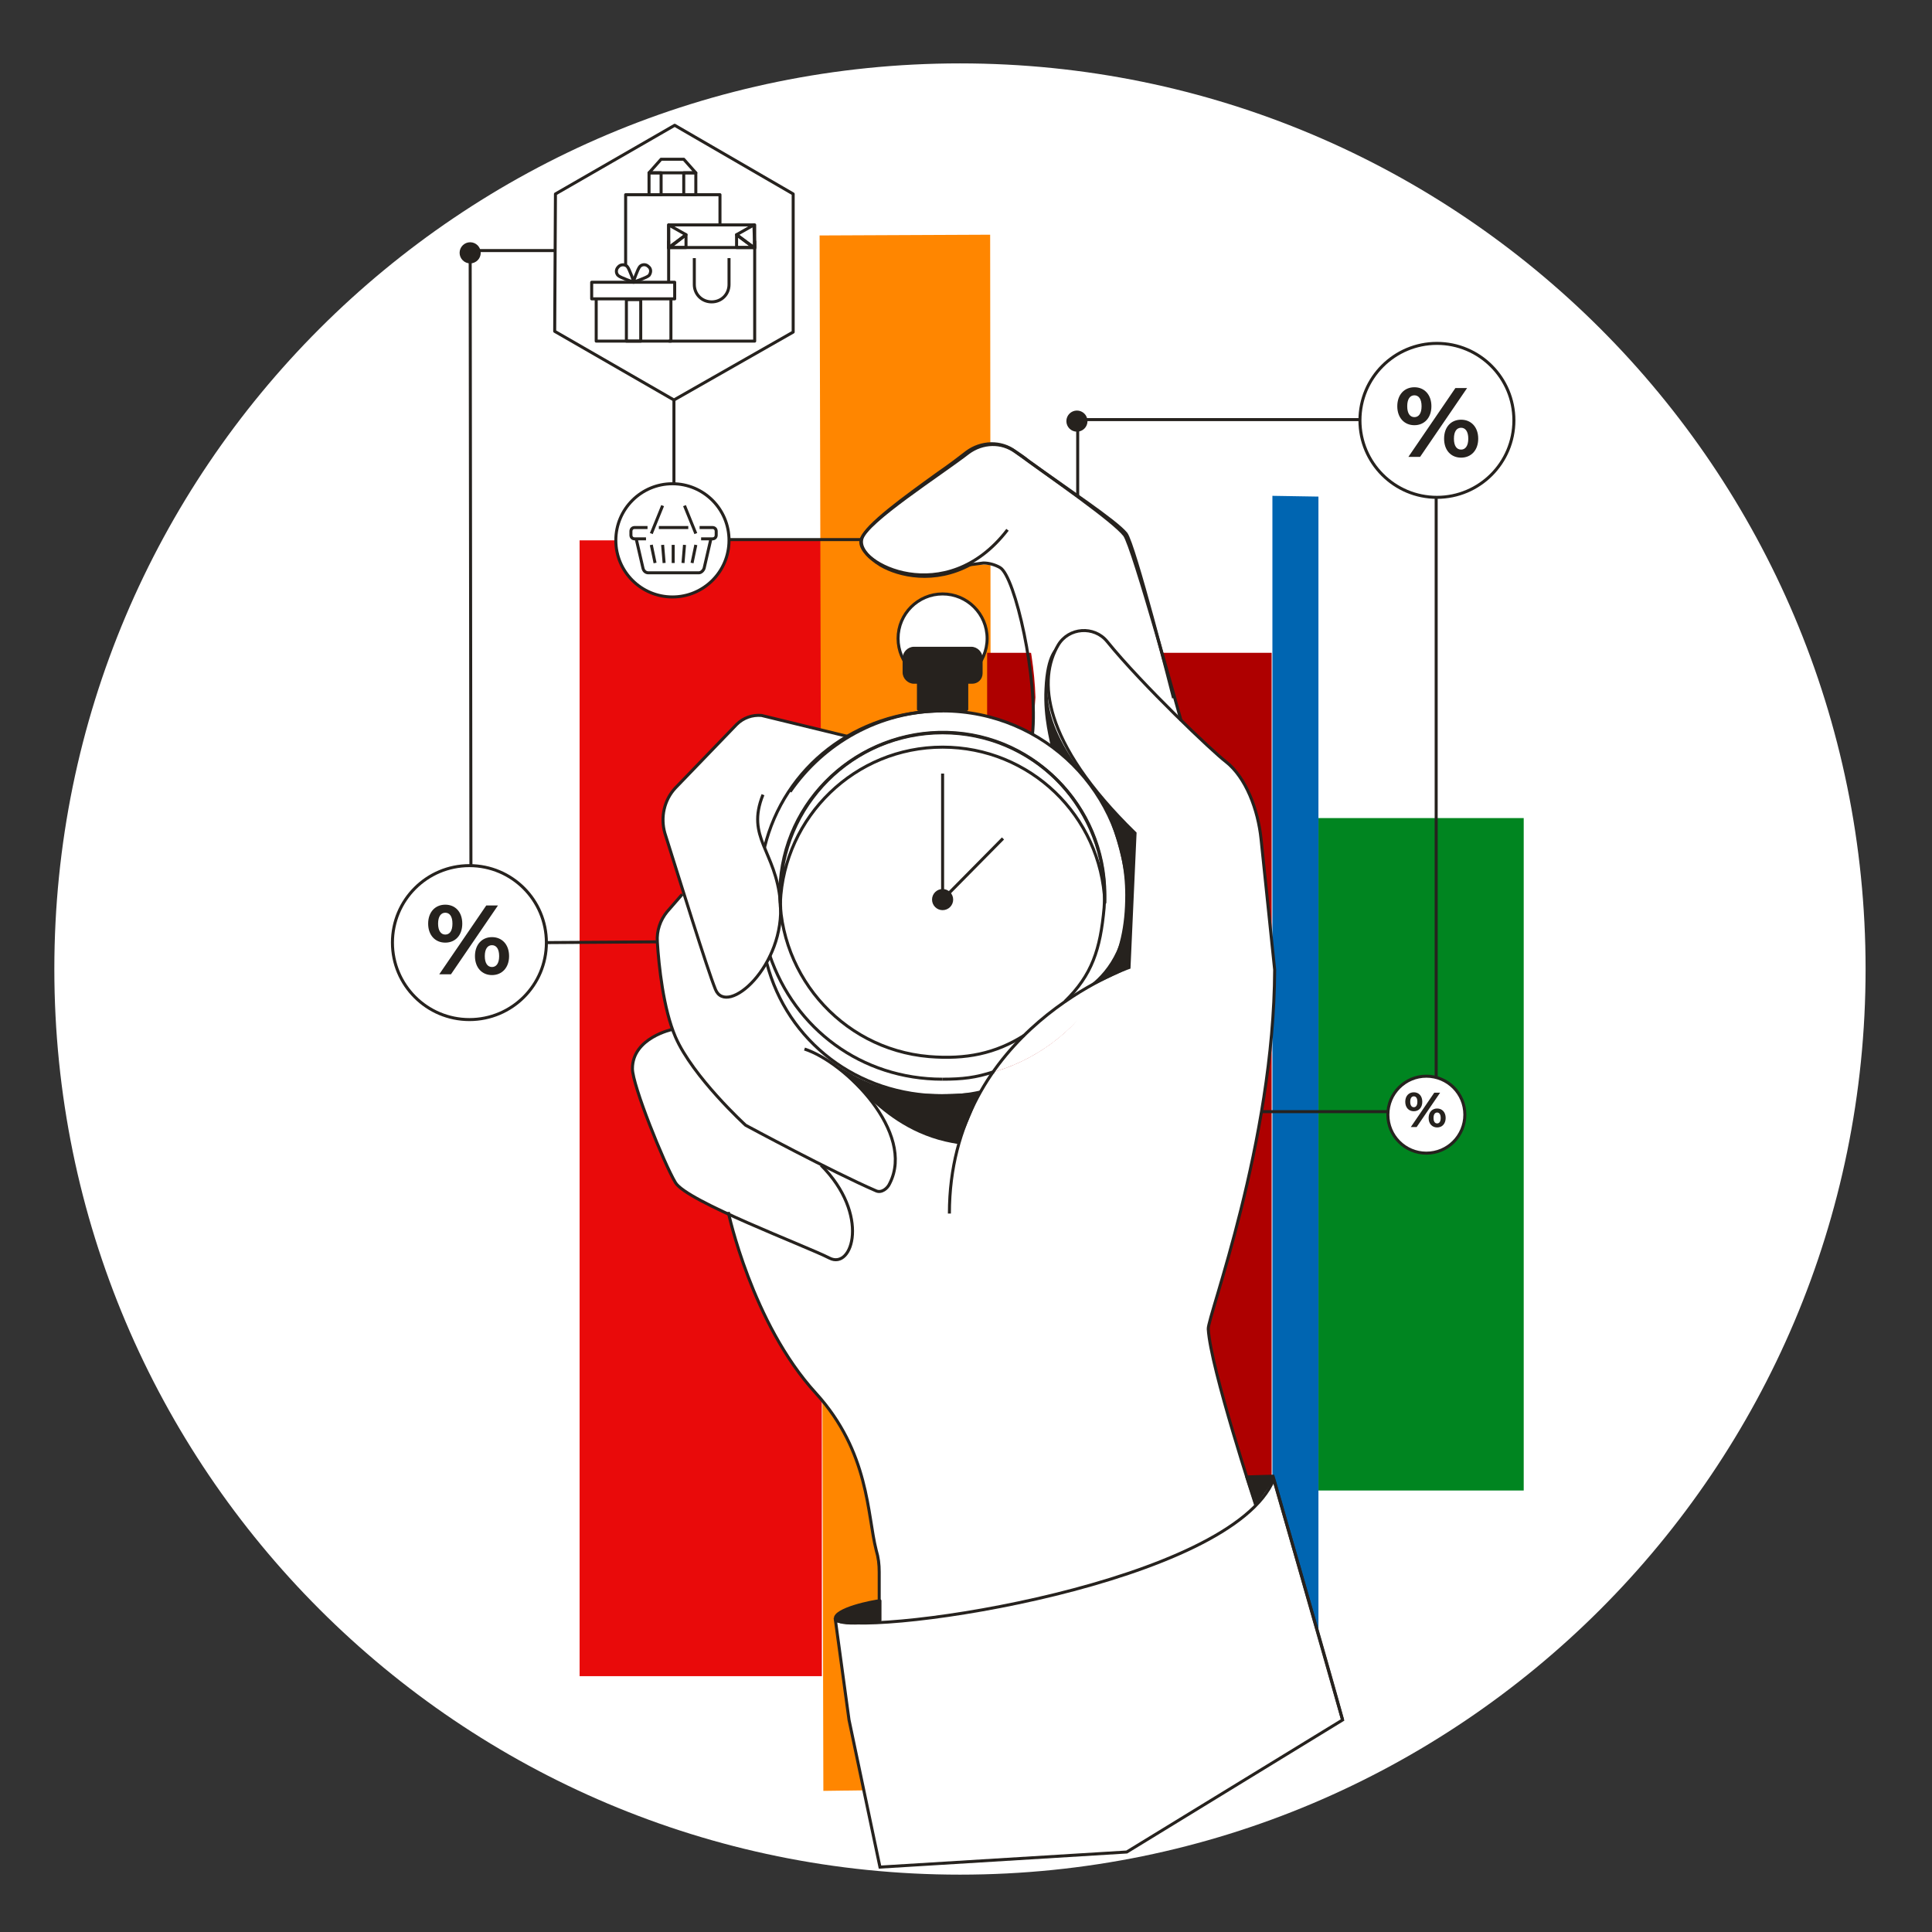 <svg width="256" height="256" viewBox="0 0 256 256" fill="none" xmlns="http://www.w3.org/2000/svg">
<rect x="0" y="0" width="256" height="256" fill="#333333" stroke="none"/>
<g id="shoping_black_friday_mass">
<g id="shoping_black_friday_mass_2">
<g id="darkmodeMask">
<path id="Vector" d="M127.2 248.4C193.474 248.4 247.2 194.674 247.2 128.4C247.2 62.126 193.474 8.4 127.2 8.4C60.926 8.4 7.2 62.126 7.2 128.4C7.2 194.674 60.926 248.4 127.2 248.4Z" fill="white"/>
</g>
<g id="stripes">
<path id="Vector_2" d="M108.9 71.6H76.8V222.1H108.9V71.6Z" fill="#E90A0A"/>
<path id="Vector_3" d="M201.9 108.4H174.7V197.5H201.9V108.4Z" fill="#008520"/>
<path id="Vector_4" d="M174.7 222L168.6 221.9V65.7L174.7 65.8V222Z" fill="#0065B1"/>
<path id="Vector_5" d="M108.6 31.2L131.2 31.1L131.4 237L109.1 237.3L108.6 31.2Z" fill="#FF8600"/>
<path id="Vector_6" d="M168.5 86.5H130.8V226.5H168.5V86.5Z" fill="#AE0000"/>
</g>
<g id="whiteFill">
<g id="Group">
<path id="Vector_7" d="M89.4 16.6L105.1 25.7V44L89.3 53L73.5 43.9L73.6 25.7L89.4 16.6Z" fill="white"/>
<path id="Vector_8" d="M89.1 79.1C93.242 79.1 96.6 75.742 96.6 71.6C96.6 67.458 93.242 64.1 89.1 64.1C84.958 64.1 81.6 67.458 81.6 71.6C81.6 75.742 84.958 79.1 89.1 79.1Z" fill="white"/>
<g id="Group_2">
<path id="Vector_9" d="M62.2 135.1C67.833 135.1 72.4 130.533 72.4 124.9C72.4 119.267 67.833 114.7 62.2 114.7C56.567 114.7 52 119.267 52 124.9C52 130.533 56.567 135.1 62.2 135.1Z" fill="white"/>
</g>
</g>
<path id="Vector_10" d="M190.4 65.9C196.033 65.9 200.6 61.333 200.6 55.7C200.6 50.067 196.033 45.5 190.4 45.5C184.767 45.5 180.2 50.067 180.2 55.7C180.2 61.333 184.767 65.9 190.4 65.9Z" fill="white"/>
<path id="Vector_11" d="M189 152.8C191.817 152.8 194.1 150.517 194.1 147.7C194.1 144.883 191.817 142.6 189 142.6C186.183 142.6 183.9 144.883 183.9 147.7C183.9 150.517 186.183 152.8 189 152.8Z" fill="white"/>
<path id="Vector_12" d="M112.5 227.9L110.7 214.7L128.2 209.7L168.8 196L177.9 227.9L149.3 245.4L116.6 247.4L112.5 227.9Z" fill="white"/>
<g id="Group_3">
<path id="Vector_13" d="M158.3 101.6L155.5 92.5C155.3 91.7 150.3 72.1 149.2 70.7C147.8 69 141.4 64.8 136.3 61.1C135.7 60.6 135.1 60.2 134.5 59.8C132.6 58.4 130 58.5 128.1 59.9C127.2 60.6 125.9 61.6 124.3 62.7C120 65.8 114.7 69.6 114.2 71.4C113.9 72.5 114.9 73.8 116.7 74.9C119.1 76.3 123.8 77.4 128.6 74.8H130.3C131 74.8 132.3 75 132.9 75.3C134.6 76.2 137 85.4 137.2 92.4L136.6 100.3L141 103.8L144.2 104.1L155.1 99.9C155 100 159.9 110.1 158.3 101.6Z" fill="white"/>
<g id="Group_4">
<path id="Vector_14" d="M133.5 70.2C125.3 80.9 113.3 74.6 114.1 71.5C114.8 69.1 124.7 62.8 128.3 60C130.2 58.6 132.7 58.5 134.6 59.9C140 63.8 147.5 69 149 70.9C150.1 72.3 156.6 95.8 156.6 95.8" fill="white"/>
</g>
</g>
<g id="Group_5">
<g id="Group_6">
<path id="Vector_15" d="M124.9 143C111.8 143 101.1 132.7 100.5 119.7C100.5 120.1 100.5 120.4 100.5 120.8C100.5 134.3 111.4 145.2 124.9 145.2C138.4 145.2 148.7 134.3 148.7 120.8C148.7 120.4 149.3 120.1 149.2 119.7C148.7 132.6 138 143 124.9 143Z" fill="white"/>
<g id="Group_7">
<path id="Vector_16" d="M124.9 90.5C128.158 90.5 130.8 87.859 130.8 84.6C130.8 81.341 128.158 78.7 124.9 78.7C121.642 78.7 119 81.341 119 84.6C119 87.859 121.642 90.5 124.9 90.5Z" fill="white"/>
</g>
<path id="Vector_17" d="M124.9 143C138.376 143 149.3 132.076 149.3 118.6C149.3 105.124 138.376 94.2 124.9 94.2C111.424 94.2 100.5 105.124 100.5 118.6C100.5 132.076 111.424 143 124.9 143Z" fill="white"/>
<path id="Vector_18" d="M146.11 122.134C148.062 110.421 140.15 99.344 128.437 97.392C116.725 95.44 105.647 103.352 103.695 115.065C101.743 126.777 109.655 137.855 121.368 139.807C133.081 141.759 144.158 133.847 146.11 122.134Z" fill="white"/>
<path id="Vector_19" d="M124.9 99C136.5 99 145.9 108.1 146.4 119.6C146.4 119.3 146.4 119 146.4 118.6C146.4 106.7 136.8 97.1 124.9 97.1C113 97.1 103.4 106.7 103.4 118.6C103.4 118.9 103.4 119.2 103.4 119.6C103.9 108.2 113.3 99 124.9 99Z" fill="white"/>
</g>
</g>
<path id="Vector_20" d="M113 143.5C142 150.7 145.7 127.8 145.7 127.8L146.4 111C133.9 98.8 137.6 89.9 140.2 85.5C141.6 83.1 145 82.9 146.7 85C151.4 90.8 160.8 99.7 162.4 100.9C165.1 103 166.7 107.3 167.1 111.2L168.9 128.5C168.8 151.4 160 174.5 160.1 176.1C160.4 181.3 166.3 198.8 166.3 198.9C156.1 212 116.5 214.7 116.5 214.7V208.3C116.5 207.3 116.4 206.4 116.1 205.4C114.9 200.7 115.2 192.4 108.1 184.6C99.6 175.3 96.5 160.6 96.5 160.6" fill="white"/>
<path id="Vector_21" d="M168.8 196.1C168.8 196.1 176.2 221.6 177.9 227.9Z" fill="white"/>
<path id="Vector_22" d="M89.5 136.3C89.5 136.3 83.8 137.5 83.8 141.6C83.8 143.8 88 154.2 89.5 156.7C91 159.2 106.8 165.1 109.9 166.7C113 168.3 115.3 160.9 108.8 154.4" fill="white"/>
<path id="Vector_23" d="M90.4 118.5L88.4 120.8C87.5 121.9 87 123.3 87.1 124.8C87.3 128 87.9 133.7 89.5 137.4C91.8 142.7 98.8 149.1 98.8 149.1C98.8 149.1 110.3 155.3 116.1 157.8C116.8 158.1 117.6 157.5 117.9 156.8C121.3 150.1 125 138.1 119.5 136.3" fill="white"/>
<path id="Vector_24" d="M106.9 106.9C104.6 112.6 102.8 112.7 103.4 119.5C104.1 128 96.3 134.8 94.8 131.1C93.7 128.4 90 116.4 88.1 110.4C87.5 108.3 88 106 89.5 104.4L97.6 96C98.5 95.1 99.7 94.7 100.9 94.8L112.4 97.6" fill="white"/>
<path id="Vector_25" d="M124.9 94.2C116.5 94.2 109.1 98.5 104.7 104.9Z" fill="white"/>
</g>
<g id="blackStroke">
<g id="Group_8">
<path id="Vector_26" d="M89.4 16.6L105.1 25.7V44L89.3 53L73.5 43.9L73.6 25.7L89.4 16.6Z" stroke="#26221E" stroke-width="0.4" stroke-miterlimit="10" stroke-linejoin="round"/>
<path id="Vector_27" d="M72.3 124.9L87.1 124.8" stroke="#26221E" stroke-width="0.4" stroke-miterlimit="10"/>
<path id="Vector_28" d="M73.5 33.2H62.3L62.4 114.7" stroke="#26221E" stroke-width="0.4" stroke-miterlimit="10"/>
<path id="Vector_29" d="M114.1 71.5H98.7H96.6H101.6" stroke="#26221E" stroke-width="0.4" stroke-miterlimit="10"/>
<path id="Vector_30" d="M89.3 53V64.1" stroke="#26221E" stroke-width="0.4" stroke-miterlimit="10"/>
<path id="Vector_31" d="M89.1 79.1C93.242 79.1 96.6 75.742 96.6 71.6C96.6 67.458 93.242 64.1 89.1 64.1C84.958 64.1 81.6 67.458 81.6 71.6C81.6 75.742 84.958 79.1 89.1 79.1Z" stroke="#26221E" stroke-width="0.4" stroke-miterlimit="10" stroke-linejoin="round"/>
<g id="Group_9">
<path id="Vector_32" d="M62.2 135.1C67.833 135.1 72.4 130.533 72.4 124.9C72.4 119.267 67.833 114.7 62.2 114.7C56.567 114.7 52 119.267 52 124.9C52 130.533 56.567 135.1 62.2 135.1Z" stroke="#26221E" stroke-width="0.4" stroke-miterlimit="10"/>
</g>
</g>
<path id="Vector_33" d="M180.2 55.6H142.8V65.8" stroke="#26221E" stroke-width="0.4" stroke-miterlimit="10"/>
<path id="Vector_34" d="M190.3 142.8V65.9" stroke="#26221E" stroke-width="0.4" stroke-miterlimit="10"/>
<path id="Vector_35" d="M167.2 147.3H183.9" stroke="#26221E" stroke-width="0.4" stroke-miterlimit="10"/>
<path id="Vector_36" d="M190.4 65.9C196.033 65.9 200.6 61.333 200.6 55.7C200.6 50.067 196.033 45.5 190.4 45.5C184.767 45.5 180.2 50.067 180.2 55.7C180.2 61.333 184.767 65.9 190.4 65.9Z" stroke="#26221E" stroke-width="0.4" stroke-miterlimit="10"/>
<path id="Vector_37" d="M189 152.8C191.817 152.8 194.1 150.517 194.1 147.7C194.1 144.883 191.817 142.6 189 142.6C186.183 142.6 183.9 144.883 183.9 147.7C183.9 150.517 186.183 152.8 189 152.8Z" stroke="#26221E" stroke-width="0.4" stroke-miterlimit="10"/>
<path id="Vector_38" d="M112.5 227.9L110.7 214.7C116.5 216.8 163.2 209.7 168.8 196L177.9 227.9L149.3 245.4L116.6 247.4L112.5 227.9Z" stroke="#26221E" stroke-width="0.4" stroke-miterlimit="10"/>
<g id="Group_10">
<path id="Vector_39" d="M155.5 92.5C155.3 91.7 150.3 72.1 149.2 70.7C147.8 69 141.4 64.8 136.3 61.1C135.7 60.6 135.1 60.2 134.5 59.8C132.6 58.4 130 58.5 128.1 59.9C127.2 60.6 125.9 61.6 124.3 62.7C120 65.8 114.7 69.6 114.2 71.4C113.9 72.5 114.9 73.8 116.7 74.9C119.1 76.3 123.8 77.4 128.6 74.8" stroke="#26221E" stroke-width="0.4" stroke-miterlimit="10"/>
<g id="Group_11">
<path id="Vector_40" d="M133.5 70.2C125.3 80.9 113.3 74.6 114.1 71.5C114.8 69.1 124.7 62.8 128.3 60C130.2 58.6 132.7 58.5 134.6 59.9C140 63.8 147.5 69 149 70.9C150.1 72.3 156.5 95.5 156.5 95.5" stroke="#26221E" stroke-width="0.4" stroke-miterlimit="10"/>
<path id="Vector_41" d="M128 74.9L130.3 74.6C131 74.6 131.8 74.8 132.5 75.2C134.5 76.3 137.6 90.1 136.8 97.4" stroke="#26221E" stroke-width="0.4" stroke-miterlimit="10"/>
</g>
</g>
<g id="Group_12">
<g id="Group_13">
<path id="Vector_42" d="M124.9 143C127.5 143 129.3 142.8 131.7 142" stroke="#26221E" stroke-width="0.4" stroke-miterlimit="10" stroke-linejoin="round"/>
<path id="Vector_43" d="M129.9 144.7C128.1 145.1 126.8 145.2 124.9 145.2C113.6 145.2 104.3 138 101.6 127.6" stroke="#26221E" stroke-width="0.4" stroke-miterlimit="10" stroke-linejoin="round"/>
<g id="Group_14">
<path id="Vector_44" d="M124.9 90.5C128.158 90.5 130.8 87.859 130.8 84.6C130.8 81.341 128.158 78.7 124.9 78.7C121.642 78.7 119 81.341 119 84.6C119 87.859 121.642 90.5 124.9 90.5Z" stroke="#26221E" stroke-width="0.4" stroke-miterlimit="10"/>
</g>
<path id="Vector_45" d="M101.3 112.3C103.9 101.6 113.4 94.2 124.9 94.2C138.4 94.2 149.3 105.1 149.3 118.6C149.3 122.7 148.6 126 146.8 129.4" stroke="#26221E" stroke-width="0.4" stroke-miterlimit="10" stroke-linejoin="round"/>
<path id="Vector_46" d="M124.9 143C114.1 143 105.3 136.3 102 126.6" stroke="#26221E" stroke-width="0.4" stroke-miterlimit="10" stroke-linejoin="round"/>
<path id="Vector_47" d="M135.7 137.2C131.9 139.6 128 140.4 123.1 140C111.3 139 102.5 128.6 103.4 116.8C104.3 105 114.8 96.2 126.6 97.1C138.4 98 147.2 108.5 146.3 120.3C145.8 125.8 144.7 129.2 141.1 132.7" stroke="#26221E" stroke-width="0.4" stroke-miterlimit="10" stroke-linejoin="round"/>
<path id="Vector_48" d="M124.9 99C136.5 99 145.9 108.1 146.4 119.6C146.4 119.3 146.4 119 146.4 118.6C146.4 106.7 136.8 97.1 124.9 97.1C113 97.1 103.4 106.7 103.4 118.6C103.4 118.9 103.4 119.2 103.4 119.6C103.9 108.2 113.3 99 124.9 99Z" stroke="#26221E" stroke-width="0.4" stroke-miterlimit="10" stroke-linejoin="round"/>
<g id="Group_15">
<path id="Vector_49" d="M124.9 119.2L132.9 111.1" stroke="#26221E" stroke-width="0.4" stroke-miterlimit="10" stroke-linejoin="round"/>
<path id="Vector_50" d="M124.9 102.5V119.2" stroke="#26221E" stroke-width="0.4" stroke-miterlimit="10" stroke-linejoin="round"/>
</g>
</g>
</g>
<path id="Vector_51" d="M116.5 215V208.3C116.5 207.3 116.4 206.4 116.1 205.4C114.9 200.7 115.2 192.4 108.1 184.6C99.6 175.3 96.5 160.6 96.5 160.6" stroke="#26221E" stroke-width="0.4" stroke-miterlimit="10"/>
<path id="Vector_52" d="M125.8 160.8C125.8 136.4 149.6 128.2 149.6 128.2L150.4 110.4C137.9 98.2 137.6 89.9 140.2 85.5C141.6 83.1 145 82.9 146.7 85C151.4 90.8 160.8 99.7 162.4 100.9C165.1 103 166.7 107.3 167.1 111.2L168.9 128.5C168.8 151.4 160 174.5 160.1 176.1C160.4 181.3 166.4 199.4 166.4 199.5" stroke="#26221E" stroke-width="0.4" stroke-miterlimit="10"/>
<path id="Vector_53" d="M168.8 196.1C168.8 196.1 176.2 221.6 177.9 227.9" stroke="#26221E" stroke-width="0.4" stroke-miterlimit="10"/>
<path id="Vector_54" d="M89.1 136.4C89.1 136.4 83.8 137.5 83.8 141.6C83.8 143.8 88 154.2 89.5 156.7C91 159.2 106.8 165.1 109.9 166.7C113 168.3 115.3 160.9 108.8 154.4" stroke="#26221E" stroke-width="0.4" stroke-miterlimit="10"/>
<path id="Vector_55" d="M90.4 118.5L88.4 120.8C87.5 121.9 87 123.3 87.1 124.8C87.3 128 87.9 133.7 89.5 137.4C91.8 142.7 98.8 149.1 98.8 149.1C98.8 149.1 110.3 155.3 116.1 157.8C116.8 158.1 117.6 157.5 117.9 156.8C121.3 150.1 112.1 140.8 106.6 139" stroke="#26221E" stroke-width="0.4" stroke-miterlimit="10"/>
<path id="Vector_56" d="M101.1 105.3C98.8 111 102.8 112.7 103.4 119.5C104.1 128 96.3 134.8 94.8 131.1C93.7 128.4 90 116.4 88.1 110.4C87.5 108.3 88 106 89.5 104.4L97.6 96C98.5 95.1 99.7 94.7 100.9 94.8L112.4 97.6" stroke="#26221E" stroke-width="0.4" stroke-miterlimit="10"/>
<path id="Vector_57" d="M124.9 94.2C116.5 94.2 109.1 98.5 104.7 104.9" stroke="#26221E" stroke-width="0.4" stroke-miterlimit="10" stroke-linejoin="round"/>
<g id="Group_16">
<path id="Vector_58" d="M85.8 69.9H84.1C83.8 69.9 83.6 70.1 83.6 70.4V70.9C83.6 71.2 83.8 71.4 84.1 71.4H85.6" stroke="#26221E" stroke-width="0.4" stroke-miterlimit="10" stroke-linejoin="round"/>
<path id="Vector_59" d="M91.2 69.9H87.3" stroke="#26221E" stroke-width="0.4" stroke-miterlimit="10" stroke-linejoin="round"/>
<path id="Vector_60" d="M92.7 69.9H94.4C94.7 69.9 94.9 70.1 94.9 70.4V70.9C94.9 71.2 94.7 71.4 94.4 71.4H92.9" stroke="#26221E" stroke-width="0.4" stroke-miterlimit="10" stroke-linejoin="round"/>
<path id="Vector_61" d="M94.2 71.4L93.3 75.3C93.2 75.6 92.9 75.9 92.6 75.9H85.9C85.6 75.9 85.3 75.7 85.2 75.3L84.3 71.4" stroke="#26221E" stroke-width="0.4" stroke-miterlimit="10" stroke-linejoin="round"/>
<path id="Vector_62" d="M89.2 72.2V74.6" stroke="#26221E" stroke-width="0.4" stroke-miterlimit="10" stroke-linejoin="round"/>
<path id="Vector_63" d="M90.7 72.2L90.5 74.6" stroke="#26221E" stroke-width="0.4" stroke-miterlimit="10" stroke-linejoin="round"/>
<path id="Vector_64" d="M92.2 72.2L91.7 74.6" stroke="#26221E" stroke-width="0.4" stroke-miterlimit="10" stroke-linejoin="round"/>
<path id="Vector_65" d="M87.8 72.2L88 74.6" stroke="#26221E" stroke-width="0.4" stroke-miterlimit="10" stroke-linejoin="round"/>
<path id="Vector_66" d="M86.3 72.2L86.8 74.6" stroke="#26221E" stroke-width="0.4" stroke-miterlimit="10" stroke-linejoin="round"/>
<path id="Vector_67" d="M87.8 67L86.3 70.7" stroke="#26221E" stroke-width="0.4" stroke-miterlimit="10" stroke-linejoin="round"/>
<path id="Vector_68" d="M90.7 67L92.2 70.7" stroke="#26221E" stroke-width="0.4" stroke-miterlimit="10" stroke-linejoin="round"/>
</g>
<g id="Group_17">
<path id="Vector_69" d="M82.9 35.2V25.8H95.4V30" stroke="#26221E" stroke-width="0.4" stroke-miterlimit="10" stroke-linejoin="round"/>
<g id="Group_18">
<path id="Vector_70" d="M87.6 22.9H86V25.8H87.6V22.9Z" stroke="#26221E" stroke-width="0.4" stroke-miterlimit="10" stroke-linejoin="round"/>
<path id="Vector_71" d="M92.2 22.9H90.6V25.8H92.2V22.9Z" stroke="#26221E" stroke-width="0.4" stroke-miterlimit="10" stroke-linejoin="round"/>
<path id="Vector_72" d="M86 22.9H92.2L90.6 21.1H87.6L86 22.9Z" stroke="#26221E" stroke-width="0.4" stroke-miterlimit="10" stroke-linejoin="round"/>
</g>
<g id="Group_19">
<g id="Group_20">
<path id="Vector_73" d="M88.6 37.4V31.9" stroke="#26221E" stroke-width="0.4" stroke-miterlimit="10" stroke-linejoin="round"/>
<path id="Vector_74" d="M100 31.9V45.2H88.6" stroke="#26221E" stroke-width="0.4" stroke-miterlimit="10" stroke-linejoin="round"/>
<path id="Vector_75" d="M100 29.8H88.6V32.8H100V29.8Z" stroke="#26221E" stroke-width="0.4" stroke-miterlimit="10" stroke-linejoin="round"/>
<g id="Group_21">
<path id="Vector_76" d="M88.6 32.8L90.9 31.1V32.8H88.6Z" stroke="#26221E" stroke-width="0.4" stroke-miterlimit="10" stroke-linejoin="round"/>
<path id="Vector_77" d="M90.9 31.1L88.6 29.8V32.9L90.9 31.1Z" stroke="#26221E" stroke-width="0.4" stroke-miterlimit="10" stroke-linejoin="round"/>
</g>
<g id="Group_22">
<path id="Vector_78" d="M99.9 32.8L97.6 31.1V32.8H99.9Z" stroke="#26221E" stroke-width="0.4" stroke-miterlimit="10" stroke-linejoin="round"/>
<path id="Vector_79" d="M97.6 31.1L99.9 29.8L100 32.9L97.6 31.1Z" stroke="#26221E" stroke-width="0.4" stroke-miterlimit="10" stroke-linejoin="round"/>
</g>
</g>
<path id="Vector_80" d="M96.6 34.2V37.7C96.6 39 95.6 40 94.3 40C93 40 92 39 92 37.7V34.2" stroke="#26221E" stroke-width="0.4" stroke-miterlimit="10" stroke-linejoin="round"/>
</g>
<g id="Group_23">
<g id="Group_24">
<g id="Group_25">
<path id="Vector_81" d="M79 39.6V45.2H88.9V39.5" stroke="#26221E" stroke-width="0.4" stroke-miterlimit="10" stroke-linejoin="round"/>
<path id="Vector_82" d="M89.4 37.4H78.4V39.6H89.4V37.4Z" stroke="#26221E" stroke-width="0.4" stroke-miterlimit="10" stroke-linejoin="round"/>
<path id="Vector_83" d="M84.9 39.7H83V45.2H84.9V39.7Z" stroke="#26221E" stroke-width="0.4" stroke-miterlimit="10" stroke-linejoin="round"/>
</g>
<g id="Group_26">
<path id="Vector_84" d="M83.1 35.3C83.4 35.6 84 37.4 84 37.4C84 37.4 82.2 36.8 81.9 36.5C81.6 36.2 81.6 35.7 81.9 35.4C82.2 35 82.8 35 83.1 35.3Z" stroke="#26221E" stroke-width="0.4" stroke-miterlimit="10" stroke-linejoin="round"/>
<path id="Vector_85" d="M86 36.5C85.7 36.8 83.9 37.4 83.9 37.4C83.9 37.4 84.5 35.6 84.8 35.3C85.1 35 85.6 35 85.9 35.3C86.3 35.6 86.3 36.1 86 36.5Z" stroke="#26221E" stroke-width="0.4" stroke-miterlimit="10" stroke-linejoin="round"/>
</g>
</g>
</g>
</g>
</g>
<g id="blackFill">
<path id="Vector_86" d="M62.3 34.9C63.073 34.9 63.7 34.273 63.7 33.5C63.7 32.727 63.073 32.1 62.3 32.1C61.527 32.1 60.9 32.727 60.9 33.5C60.9 34.273 61.527 34.9 62.3 34.9Z" fill="#26221E"/>
<path id="%" d="M59 124.903C57.671 124.903 56.733 123.926 56.733 122.389C56.733 120.851 57.671 119.874 59 119.874C60.329 119.874 61.254 120.838 61.254 122.389C61.254 123.939 60.329 124.903 59 124.903ZM58.205 129.098L64.433 119.978H65.984L59.756 129.098H58.205ZM59 123.835C59.574 123.835 59.951 123.366 59.951 122.389C59.951 121.411 59.574 120.942 59 120.942C58.44 120.942 58.049 121.424 58.049 122.389C58.049 123.353 58.44 123.835 59 123.835ZM65.189 129.203C63.873 129.203 62.935 128.226 62.935 126.688C62.935 125.151 63.873 124.174 65.189 124.174C66.518 124.174 67.456 125.151 67.456 126.688C67.456 128.226 66.518 129.203 65.189 129.203ZM65.189 128.134C65.762 128.134 66.14 127.652 66.14 126.688C66.14 125.724 65.762 125.242 65.189 125.242C64.629 125.242 64.238 125.711 64.238 126.688C64.238 127.665 64.629 128.134 65.189 128.134Z" fill="#26221E"/>
<path id="Vector_87" d="M142.7 57.2C143.473 57.2 144.1 56.573 144.1 55.8C144.1 55.027 143.473 54.4 142.7 54.4C141.927 54.4 141.3 55.027 141.3 55.8C141.3 56.573 141.927 57.2 142.7 57.2Z" fill="#26221E"/>
<path id="%_2" d="M193.604 55.612C194.933 55.612 195.871 56.589 195.871 58.127C195.871 59.664 194.933 60.641 193.604 60.641C192.275 60.641 191.35 59.677 191.35 58.127C191.35 56.576 192.275 55.612 193.604 55.612ZM194.399 51.417L188.171 60.537H186.621L192.848 51.417H194.399ZM193.604 56.681C193.031 56.681 192.653 57.15 192.653 58.127C192.653 59.104 193.031 59.573 193.604 59.573C194.164 59.573 194.555 59.091 194.555 58.127C194.555 57.163 194.164 56.681 193.604 56.681ZM187.415 51.313C188.731 51.313 189.669 52.29 189.669 53.827C189.669 55.365 188.731 56.342 187.415 56.342C186.086 56.342 185.148 55.365 185.148 53.827C185.148 52.29 186.086 51.313 187.415 51.313ZM187.415 52.381C186.842 52.381 186.464 52.863 186.464 53.827C186.464 54.791 186.842 55.273 187.415 55.273C187.976 55.273 188.366 54.804 188.366 53.827C188.366 52.85 187.976 52.381 187.415 52.381Z" fill="#26221E"/>
<path id="%_3" d="M187.336 147.246C186.672 147.246 186.204 146.758 186.204 145.99C186.204 145.223 186.672 144.735 187.336 144.735C187.999 144.735 188.461 145.216 188.461 145.99C188.461 146.765 187.999 147.246 187.336 147.246ZM186.939 149.341L190.048 144.787H190.823L187.713 149.341H186.939ZM187.336 146.712C187.622 146.712 187.81 146.478 187.81 145.99C187.81 145.502 187.622 145.268 187.336 145.268C187.056 145.268 186.861 145.509 186.861 145.99C186.861 146.472 187.056 146.712 187.336 146.712ZM190.426 149.393C189.769 149.393 189.3 148.905 189.3 148.137C189.3 147.37 189.769 146.882 190.426 146.882C191.089 146.882 191.558 147.37 191.558 148.137C191.558 148.905 191.089 149.393 190.426 149.393ZM190.426 148.859C190.712 148.859 190.901 148.619 190.901 148.137C190.901 147.656 190.712 147.415 190.426 147.415C190.146 147.415 189.951 147.649 189.951 148.137C189.951 148.625 190.146 148.859 190.426 148.859Z" fill="#26221E"/>
<path id="Vector_88" d="M150.4 110.4C148.9 108.9 147.5 107.5 146.3 106.1C138.6 97.2 137.5 92.1 140 85.8C140 85.8 138.6 86.5 138.4 91.3C138.2 95.2 139.2 98.4 139.2 98.8C139.2 98.8 139.2 98.8 139.2 98.9C139.6 99.2 144.7 102.8 146.4 107.1C146.6 107.5 146.7 107.8 146.9 108.2C154.4 127.9 141.8 132 142 131.9L149.6 128.3" fill="#26221E"/>
<path id="Vector_89" d="M129.9 144.7C116.8 146 113.3 142.4 111 141.3C110.9 141.2 111.2 141.5 111.3 141.6C112.7 143 117.3 148.9 127 151.6" fill="#26221E"/>
<path id="Vector_90" d="M121.7 89.6H128.1C128.2 89.6 128.3 89.7 128.3 89.8V94C128.3 94.1 128.2 94.2 128.1 94.2H121.7C121.6 94.2 121.5 94.1 121.5 94V89.7C121.5 89.7 121.6 89.6 121.7 89.6Z" fill="#26221E"/>
<path id="Vector_91" d="M128.8 90.6H121.1C120.3 90.6 119.6 89.9 119.6 89.1V87.2C119.6 86.4 120.3 85.7 121.1 85.7H128.7C129.5 85.7 130.2 86.4 130.2 87.2V89.2C130.2 90 129.6 90.6 128.8 90.6Z" fill="#26221E"/>
<path id="Vector_92" d="M165.2 195.5L168.8 195.4C168.9 195.4 168.6 196.3 168.6 196.4L166.5 199.3C166.4 199.4 166.3 199.4 166.2 199.3L165 195.7C165 195.6 165.1 195.5 165.2 195.5Z" fill="#26221E"/>
<path id="Vector_93" d="M116.7 214.8C116.7 214.9 116.6 215 116.6 215C115.7 215.1 110.5 215.8 110.5 214.4C110.5 213 115.6 212 116.6 211.9C116.7 211.9 116.8 212 116.8 212.1V214.8H116.7Z" fill="#26221E"/>
<path id="Vector_94" d="M124.9 120.6C125.673 120.6 126.3 119.973 126.3 119.2C126.3 118.427 125.673 117.8 124.9 117.8C124.127 117.8 123.5 118.427 123.5 119.2C123.5 119.973 124.127 120.6 124.9 120.6Z" fill="#26221E"/>
<path id="Vector_95" d="M111.1 141.4C112 141.1 116.7 150.2 127.1 151.6Z" fill="#26221E"/>
</g>
</g>
</g>
</svg>
